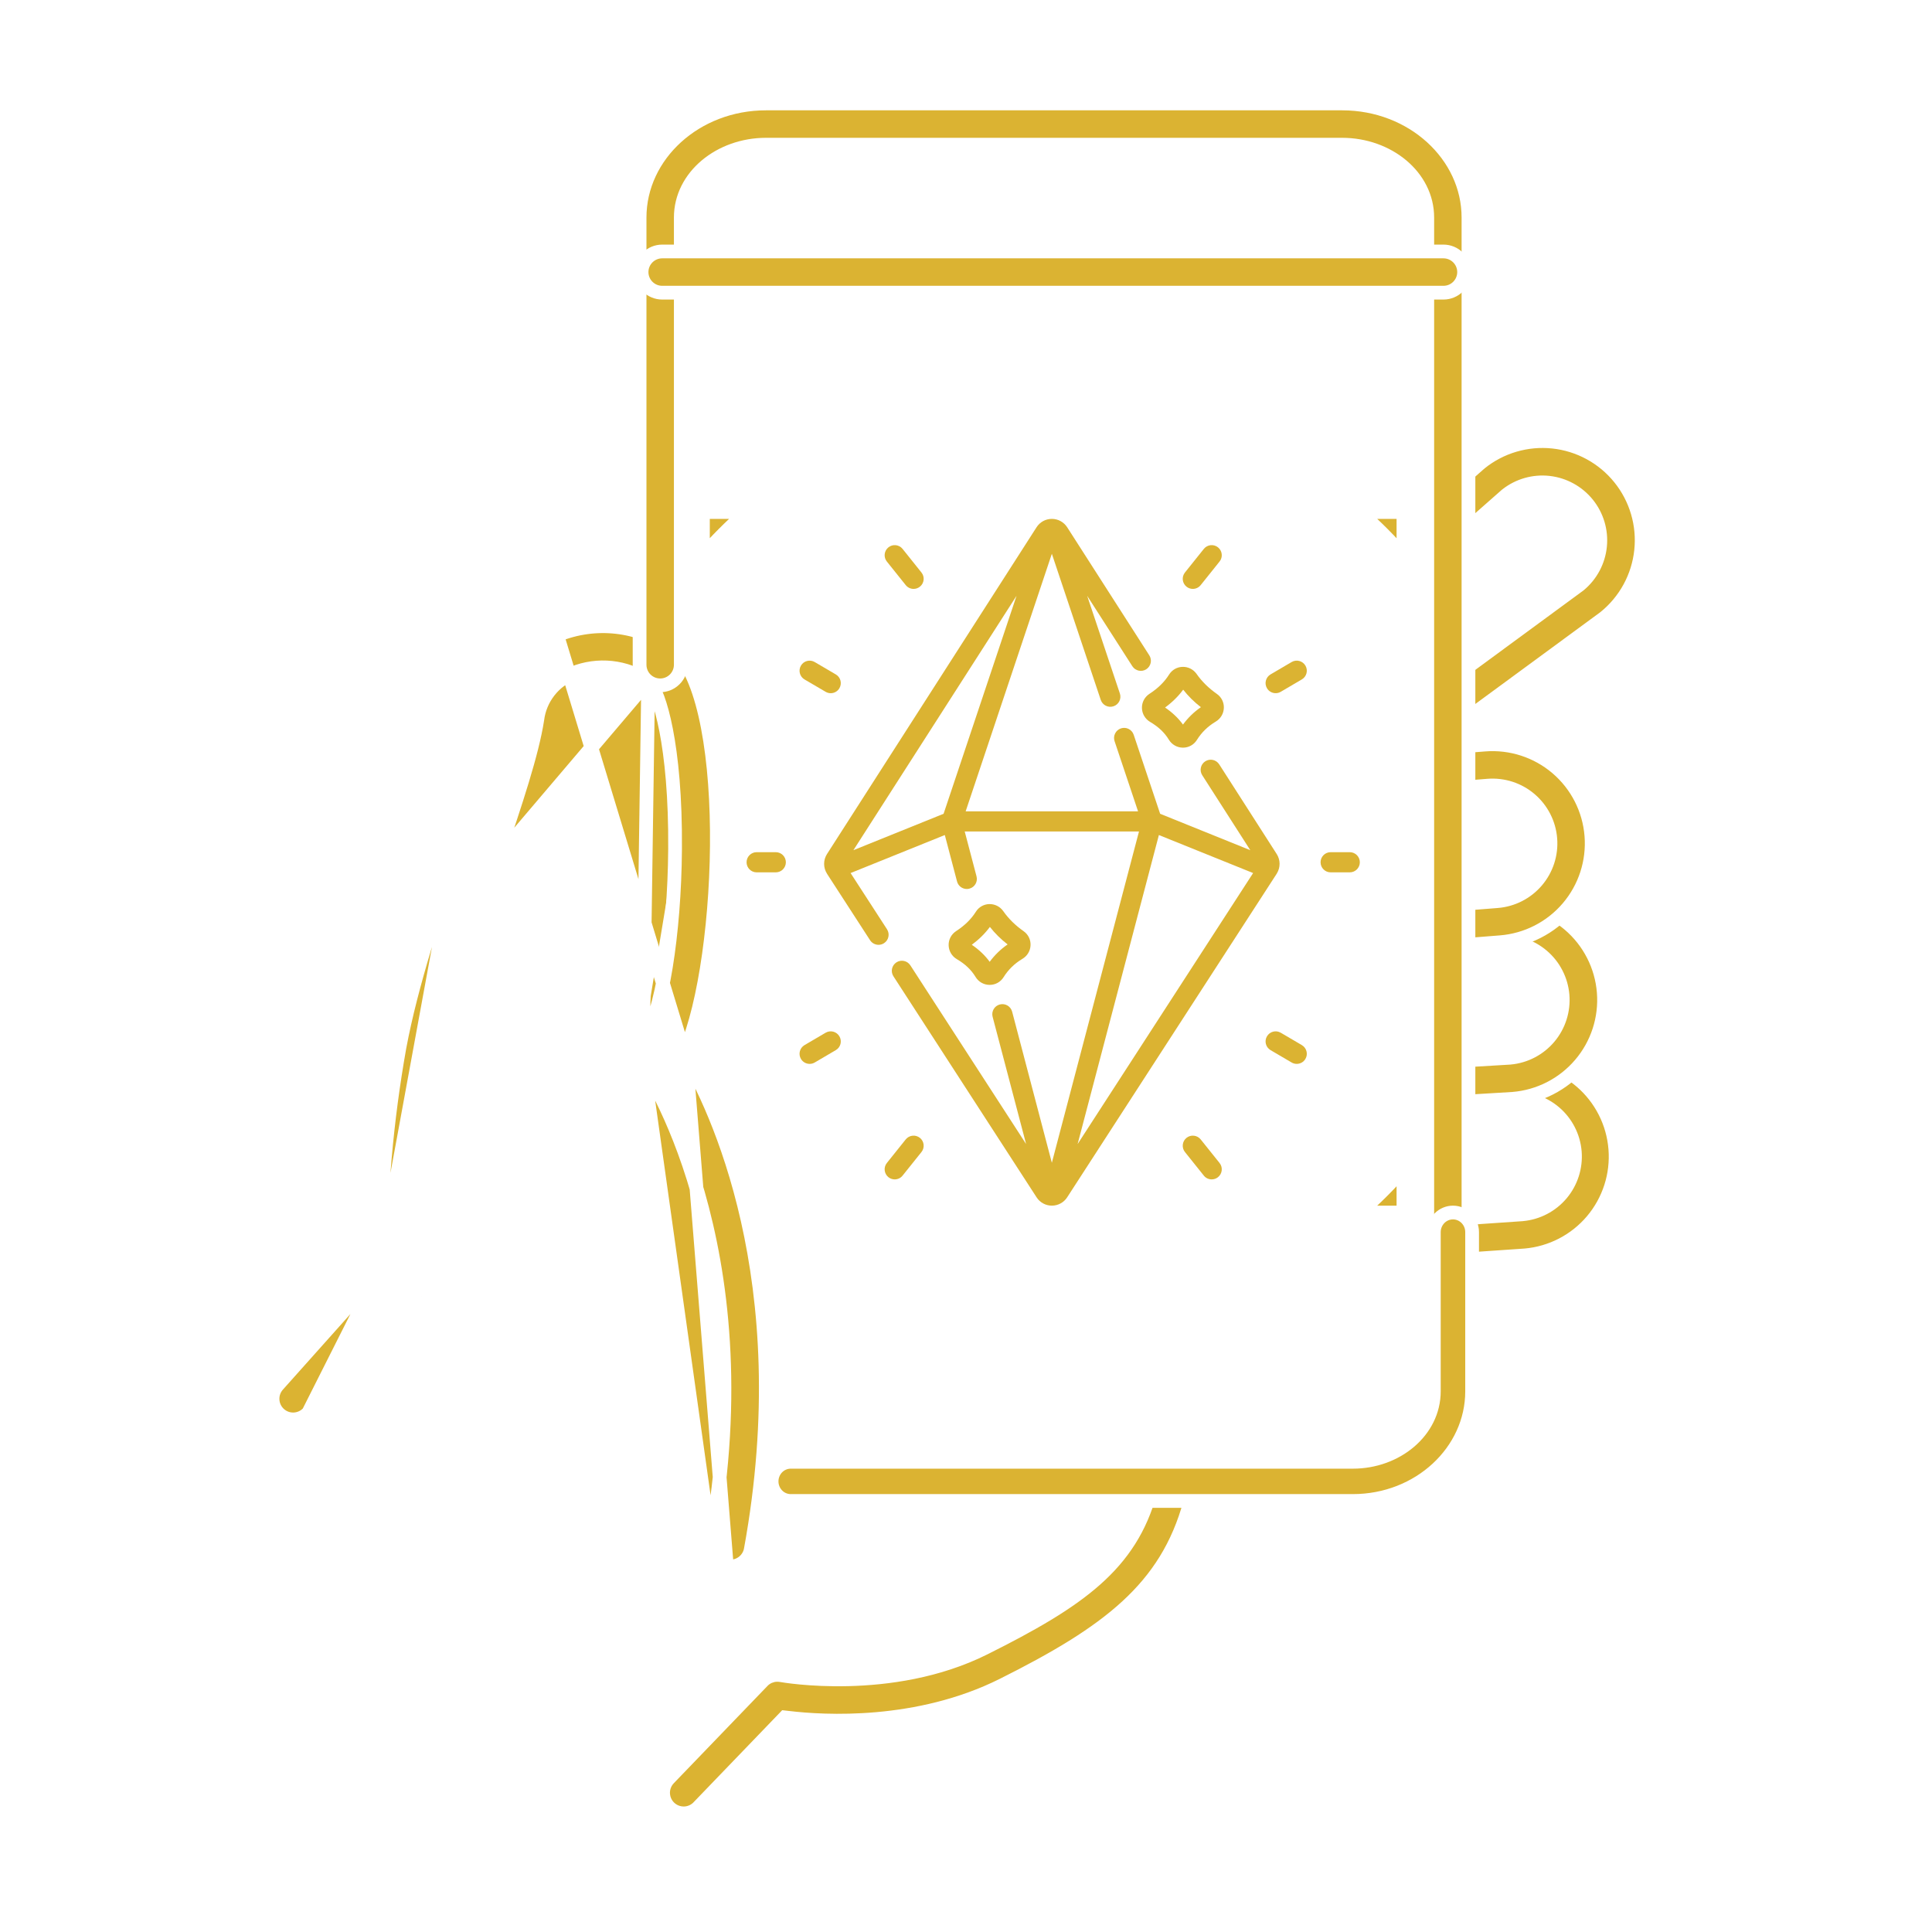 <svg xmlns="http://www.w3.org/2000/svg" width="80" height="80" viewBox="0 0 80 80" fill="none"><rect width="80" height="80" fill="white"></rect><path d="M29.409 63.859L29.409 63.859C29.389 63.97 29.391 64.083 29.414 64.192C29.438 64.302 29.483 64.406 29.547 64.498C29.61 64.59 29.692 64.669 29.786 64.729C29.88 64.79 29.985 64.832 30.095 64.852L29.409 63.859ZM29.409 63.859C31.666 51.499 26.716 44.243 26.641 44.134L26.64 44.133M29.409 63.859L26.64 44.133M26.64 44.133C26.542 43.993 26.488 43.827 26.485 43.657C26.483 43.486 26.531 43.319 26.624 43.176L26.624 43.176M26.64 44.133L26.624 43.176M26.624 43.176C27.024 42.564 27.345 41.424 27.572 40.037C27.8 38.635 27.94 36.935 27.953 35.167M26.624 43.176L26.84 28.217M26.84 28.217L26.853 28.229C26.931 28.298 26.998 28.396 27.054 28.5C27.113 28.609 27.173 28.744 27.232 28.905C27.351 29.228 27.473 29.668 27.582 30.229C27.8 31.353 27.97 32.981 27.953 35.167M26.84 28.217L26.826 28.208M26.84 28.217L26.826 28.208M27.953 35.167L27.669 35.165L27.953 35.167C27.953 35.167 27.953 35.167 27.953 35.167ZM26.826 28.208C26.378 27.902 25.861 27.711 25.322 27.653C24.783 27.595 24.238 27.671 23.736 27.873C23.339 28.03 22.991 28.29 22.73 28.627C22.468 28.963 22.302 29.363 22.249 29.786C22.032 31.195 21.358 33.205 20.561 35.576L20.561 35.576M26.826 28.208L20.561 35.576M20.561 35.576L20.557 35.587C19.685 38.185 18.687 41.154 18.216 43.687L18.216 43.689M20.561 35.576L18.216 43.689M18.216 43.689C17.68 46.732 17.423 49.817 17.448 52.907L17.448 52.907M18.216 43.689L17.448 52.907M17.448 52.907L17.448 52.911M17.448 52.907L17.448 52.911M17.448 52.911C17.453 53.128 17.375 53.339 17.231 53.501L17.443 53.69M17.448 52.911L17.443 53.69M17.443 53.69L17.231 53.501L12.774 58.489L12.774 58.489M17.443 53.69L12.774 58.489M12.774 58.489C12.699 58.573 12.609 58.641 12.508 58.69C12.407 58.738 12.297 58.767 12.186 58.773C12.074 58.779 11.962 58.764 11.856 58.727C11.75 58.69 11.653 58.632 11.569 58.557C11.486 58.483 11.418 58.392 11.369 58.292C11.32 58.191 11.292 58.081 11.286 57.969C11.279 57.857 11.295 57.745 11.332 57.64C11.369 57.534 11.427 57.436 11.501 57.353L15.663 52.693L15.735 52.612M12.774 58.489L15.735 52.612M15.735 52.612L15.735 52.504M15.735 52.612L15.735 52.504M15.735 52.504C15.735 49.443 16.003 46.387 16.539 43.373C17.031 40.727 18.043 37.714 18.944 35.032L18.944 35.032M15.735 52.504L18.944 35.032M18.944 35.032L18.956 34.997C19.675 32.854 20.368 30.793 20.563 29.522L20.563 29.522M18.944 35.032L20.563 29.522M20.563 29.522L20.564 29.519M20.563 29.522L20.564 29.519M20.564 29.519C20.664 28.81 20.948 28.14 21.388 27.576C21.828 27.011 22.409 26.572 23.072 26.302L23.072 26.302M20.564 29.519L23.072 26.302M23.072 26.302C23.848 25.985 24.692 25.868 25.525 25.961C26.358 26.055 27.153 26.356 27.839 26.837C28.124 27.043 28.386 27.384 28.618 27.859C28.85 28.332 29.044 28.92 29.2 29.596C29.512 30.949 29.666 32.625 29.683 34.372C29.718 37.875 29.205 41.588 28.386 43.476L28.328 43.608M23.072 26.302L28.328 43.608M28.328 43.608L28.401 43.733M28.328 43.608L28.401 43.733M28.401 43.733C29.592 45.763 33.132 52.972 31.088 64.167C31.052 64.363 30.948 64.54 30.795 64.668C30.642 64.796 30.449 64.866 30.25 64.866C30.198 64.866 30.146 64.861 30.095 64.852L28.401 43.733Z" fill="#DBB332" stroke="white" stroke-width="0.569"></path><path d="M28.309 75.088H28.309C28.142 75.088 27.978 75.038 27.839 74.946C27.699 74.854 27.59 74.722 27.524 74.568C27.459 74.414 27.44 74.244 27.47 74.08C27.501 73.915 27.579 73.763 27.695 73.643C27.695 73.643 27.695 73.643 27.695 73.643L31.575 69.614L31.575 69.613C31.673 69.511 31.794 69.436 31.929 69.392L31.842 69.122L31.929 69.392C32.064 69.349 32.207 69.341 32.346 69.367L32.346 69.367C32.382 69.373 33.518 69.574 35.125 69.535C36.73 69.496 38.825 69.216 40.761 68.248L40.761 68.248C44.692 66.283 46.808 64.793 47.632 61.774C47.693 61.559 47.837 61.376 48.032 61.266C48.228 61.155 48.459 61.126 48.676 61.185C48.893 61.244 49.078 61.386 49.19 61.581C49.303 61.775 49.334 62.005 49.278 62.222C48.308 65.777 45.861 67.605 41.524 69.773L41.524 69.773C37.998 71.536 34.123 71.308 32.638 71.13L32.497 71.114L32.399 71.216L28.923 74.826L28.923 74.827C28.844 74.909 28.748 74.975 28.643 75.02C28.537 75.065 28.424 75.088 28.309 75.088Z" fill="#DBB332" stroke="white" stroke-width="0.569"></path><path d="M63.026 50.282L63.026 50.282L63.032 50.281C63.662 50.225 64.245 49.921 64.653 49.437C65.06 48.953 65.26 48.327 65.209 47.696C65.157 47.065 64.858 46.48 64.377 46.069C63.896 45.657 63.272 45.453 62.641 45.499L62.639 45.499L60.651 45.657L60.651 45.657L60.65 45.657C60.538 45.666 60.425 45.653 60.318 45.619C60.211 45.585 60.112 45.53 60.026 45.457L59.842 45.674L60.026 45.457C59.941 45.384 59.87 45.295 59.819 45.195C59.768 45.095 59.737 44.986 59.728 44.874C59.719 44.762 59.733 44.649 59.767 44.542C59.802 44.436 59.858 44.337 59.931 44.252C60.004 44.166 60.093 44.096 60.193 44.045C60.294 43.995 60.403 43.964 60.515 43.956L60.515 43.956L60.516 43.956L62.503 43.799C63.584 43.722 64.65 44.075 65.472 44.781C66.293 45.487 66.802 46.49 66.887 47.57C66.973 48.65 66.628 49.72 65.928 50.547C65.228 51.373 64.231 51.889 63.152 51.983L60.01 52.199L60.008 52.199C59.99 52.201 59.971 52.201 59.951 52.201H59.951C59.729 52.202 59.517 52.116 59.357 51.962C59.198 51.808 59.105 51.598 59.097 51.377C59.09 51.156 59.169 50.94 59.317 50.776C59.465 50.612 59.672 50.512 59.893 50.497L59.893 50.497L63.026 50.282Z" fill="#DBB332" stroke="white" stroke-width="0.569"></path><path d="M62.521 43.798L62.521 43.798L62.53 43.797C63.16 43.739 63.742 43.434 64.149 42.949C64.555 42.464 64.754 41.838 64.701 41.207C64.647 40.576 64.347 39.992 63.865 39.582C63.383 39.171 62.758 38.968 62.127 39.016L62.127 39.016L60.138 39.174L60.138 39.174C59.913 39.191 59.689 39.119 59.517 38.972C59.345 38.825 59.238 38.616 59.22 38.39C59.202 38.165 59.275 37.941 59.422 37.769C59.569 37.597 59.778 37.49 60.004 37.472C60.004 37.472 60.004 37.472 60.004 37.472L61.992 37.316L61.992 37.316C63.078 37.23 64.152 37.578 64.981 38.285C65.809 38.992 66.322 39.999 66.408 41.084C66.494 42.169 66.145 43.244 65.438 44.072C64.732 44.9 63.726 45.413 62.642 45.5L60.01 45.658C59.997 45.658 59.985 45.659 59.977 45.659L59.975 45.659C59.963 45.66 59.957 45.66 59.952 45.66C59.73 45.658 59.519 45.572 59.36 45.417C59.202 45.263 59.11 45.053 59.103 44.832C59.097 44.611 59.176 44.395 59.325 44.232C59.474 44.068 59.681 43.969 59.902 43.955C59.902 43.955 59.902 43.955 59.902 43.955L62.521 43.798Z" fill="#DBB332" stroke="white" stroke-width="0.569"></path><path d="M60.071 39.176H60.071C59.85 39.176 59.638 39.091 59.479 38.938C59.32 38.785 59.226 38.576 59.218 38.356C59.209 38.136 59.286 37.92 59.433 37.756C59.579 37.591 59.784 37.489 60.004 37.472L60.004 37.472L61.993 37.315L61.993 37.315C62.307 37.29 62.613 37.204 62.894 37.061C63.174 36.918 63.424 36.721 63.629 36.481C63.833 36.242 63.989 35.964 64.086 35.664C64.183 35.365 64.22 35.049 64.195 34.735C64.171 34.421 64.084 34.115 63.941 33.834C63.798 33.554 63.601 33.304 63.361 33.099C63.122 32.895 62.844 32.739 62.545 32.642C62.245 32.545 61.929 32.508 61.615 32.532C61.615 32.532 61.615 32.532 61.615 32.532L60.021 32.658C60.021 32.658 60.021 32.658 60.021 32.658C59.796 32.675 59.574 32.602 59.403 32.455C59.231 32.309 59.125 32.1 59.107 31.875C59.09 31.65 59.162 31.427 59.308 31.255C59.454 31.084 59.662 30.976 59.886 30.957C59.886 30.957 59.887 30.957 59.887 30.957L61.481 30.831C61.481 30.831 61.481 30.831 61.481 30.831C62.566 30.746 63.641 31.095 64.469 31.801C65.297 32.508 65.811 33.515 65.896 34.6C65.982 35.686 65.633 36.761 64.926 37.589C64.22 38.417 63.213 38.93 62.127 39.016L62.127 39.016L60.144 39.173C60.135 39.173 60.128 39.174 60.121 39.174C60.1 39.175 60.086 39.176 60.071 39.176Z" fill="#DBB332" stroke="white" stroke-width="0.569"></path><path d="M59.953 30.132L59.953 30.132C59.773 30.133 59.597 30.076 59.451 29.97C59.306 29.865 59.197 29.716 59.141 29.545C59.085 29.374 59.084 29.19 59.139 29.019C59.194 28.847 59.302 28.698 59.447 28.591L59.447 28.591L65.387 24.229L65.394 24.224L65.401 24.218C65.885 23.815 66.192 23.237 66.254 22.61C66.316 21.983 66.129 21.356 65.733 20.866C65.336 20.376 64.763 20.061 64.137 19.99C63.51 19.919 62.881 20.098 62.386 20.487L62.379 20.492L62.373 20.497L60.516 22.133L60.516 22.133L60.51 22.139C60.426 22.216 60.328 22.276 60.221 22.315C60.114 22.355 60 22.372 59.886 22.366C59.773 22.36 59.661 22.332 59.558 22.283L59.435 22.539L59.558 22.283C59.456 22.233 59.364 22.164 59.288 22.078L59.077 22.265L59.288 22.078C59.213 21.992 59.156 21.893 59.12 21.785C59.083 21.677 59.069 21.562 59.078 21.449C59.087 21.335 59.118 21.224 59.17 21.123C59.223 21.022 59.295 20.932 59.382 20.859L59.382 20.859L59.388 20.854L61.265 19.2L61.265 19.2L61.268 19.198C61.273 19.192 61.28 19.187 61.293 19.176C62.14 18.492 63.224 18.173 64.306 18.288C64.843 18.345 65.362 18.507 65.836 18.765C66.309 19.023 66.727 19.371 67.066 19.791C67.405 20.21 67.658 20.692 67.81 21.209C67.963 21.726 68.012 22.268 67.955 22.804C67.898 23.34 67.736 23.86 67.478 24.334C67.22 24.807 66.871 25.225 66.452 25.564L66.452 25.564L66.449 25.566C66.441 25.573 66.432 25.58 66.42 25.589L60.458 29.967L60.458 29.967C60.312 30.075 60.135 30.133 59.953 30.132Z" fill="#DBB332" stroke="white" stroke-width="0.569"></path><path d="M59.953 52.339C59.727 52.339 59.51 52.249 59.35 52.089C59.19 51.929 59.1 51.712 59.1 51.486V9.007C59.1 7.299 57.472 5.991 55.575 5.991H31.716C29.82 5.991 28.19 7.3 28.19 9.007V27.526C28.19 27.752 28.1 27.969 27.94 28.129C27.78 28.289 27.563 28.379 27.337 28.379C27.11 28.379 26.893 28.289 26.733 28.129C26.573 27.969 26.484 27.752 26.484 27.526V9.007C26.484 6.428 28.804 4.284 31.716 4.284H55.575C58.486 4.284 60.806 6.429 60.806 9.007V51.486C60.806 51.712 60.716 51.929 60.556 52.089C60.396 52.249 60.179 52.339 59.953 52.339Z" fill="#DBB332" stroke="white" stroke-width="0.569"></path><path d="M56.02 62.152H32.743C32.534 62.152 32.333 62.068 32.184 61.916C32.035 61.764 31.95 61.557 31.95 61.341C31.95 61.124 32.035 60.917 32.184 60.765C32.333 60.614 32.534 60.53 32.743 60.53H56.02C57.826 60.53 59.372 59.261 59.372 57.613V51.019C59.372 50.802 59.457 50.596 59.606 50.444C59.755 50.292 59.956 50.208 60.164 50.208C60.373 50.208 60.574 50.292 60.723 50.444C60.872 50.596 60.957 50.802 60.957 51.019V57.613C60.957 60.095 58.764 62.152 56.02 62.152Z" fill="#DBB332" stroke="white" stroke-width="0.569"></path><path d="M59.772 12.119H27.419C27.192 12.119 26.976 12.029 26.816 11.869C26.655 11.709 26.566 11.492 26.566 11.266C26.566 11.04 26.655 10.823 26.816 10.663C26.976 10.503 27.192 10.413 27.419 10.413H59.772C59.998 10.413 60.215 10.503 60.375 10.663C60.535 10.823 60.625 11.04 60.625 11.266C60.625 11.492 60.535 11.709 60.375 11.869C60.215 12.029 59.998 12.119 59.772 12.119Z" fill="#DBB332" stroke="white" stroke-width="0.569"></path><g clip-path="url(#clip0_316_642)"><path d="M47.285 29.318C47.291 29.557 47.418 29.771 47.624 29.893C47.97 30.096 48.223 30.337 48.399 30.628C48.523 30.833 48.739 30.956 48.978 30.959C48.98 30.959 48.982 30.959 48.984 30.959C49.22 30.959 49.435 30.84 49.56 30.64C49.758 30.323 50.014 30.075 50.341 29.88C50.543 29.76 50.669 29.548 50.677 29.314C50.686 29.084 50.579 28.868 50.391 28.736C50.049 28.497 49.765 28.217 49.548 27.906C49.415 27.717 49.198 27.607 48.968 27.613C48.741 27.618 48.534 27.736 48.413 27.927C48.219 28.236 47.951 28.5 47.595 28.731C47.396 28.861 47.28 29.081 47.285 29.318ZM48.993 28.558C49.2 28.823 49.446 29.066 49.726 29.283C49.438 29.482 49.19 29.723 48.985 30.003C48.79 29.735 48.541 29.499 48.243 29.297C48.54 29.079 48.791 28.832 48.993 28.558Z" fill="#DBB332"></path><path d="M40.395 40.452C40.519 40.657 40.735 40.78 40.974 40.782C40.976 40.782 40.978 40.782 40.98 40.782C41.216 40.782 41.431 40.663 41.556 40.463C41.754 40.147 42.01 39.898 42.337 39.703C42.539 39.583 42.665 39.372 42.673 39.138C42.682 38.908 42.575 38.692 42.387 38.56C42.045 38.32 41.761 38.041 41.544 37.73C41.411 37.54 41.195 37.431 40.964 37.436C40.737 37.442 40.53 37.559 40.41 37.751C40.215 38.06 39.947 38.323 39.591 38.555C39.392 38.685 39.276 38.904 39.281 39.141C39.287 39.38 39.414 39.595 39.62 39.716C39.966 39.919 40.219 40.16 40.395 40.452ZM40.989 38.382C41.197 38.646 41.442 38.889 41.723 39.107C41.434 39.306 41.186 39.547 40.981 39.826C40.786 39.559 40.538 39.323 40.24 39.121C40.536 38.902 40.787 38.655 40.989 38.382Z" fill="#DBB332"></path><path d="M52.87 36.171C52.871 36.169 52.873 36.166 52.874 36.164C53.024 35.919 53.022 35.607 52.866 35.364L50.485 31.65C50.36 31.456 50.102 31.399 49.908 31.524C49.714 31.648 49.657 31.906 49.782 32.1L51.772 35.204L48.039 33.697L46.944 30.425C46.87 30.206 46.634 30.088 46.415 30.161C46.197 30.235 46.079 30.471 46.152 30.69L47.124 33.595H39.986L43.555 22.931L45.58 28.982C45.654 29.201 45.89 29.318 46.109 29.245C46.327 29.172 46.445 28.936 46.372 28.717L45.017 24.67L46.888 27.587C47.012 27.781 47.27 27.837 47.464 27.713C47.658 27.588 47.715 27.33 47.59 27.136L44.19 21.833C44.05 21.616 43.813 21.486 43.555 21.486C43.297 21.486 43.06 21.616 42.921 21.833L34.244 35.364C34.085 35.612 34.085 35.933 34.246 36.18L34.248 36.184C34.248 36.184 34.248 36.185 34.248 36.185L36.028 38.933C36.108 39.056 36.242 39.123 36.379 39.123C36.456 39.123 36.535 39.101 36.605 39.056C36.799 38.931 36.854 38.672 36.729 38.479L35.221 36.151L39.123 34.577L39.629 36.5C39.678 36.687 39.847 36.811 40.032 36.811C40.067 36.811 40.103 36.807 40.139 36.797C40.362 36.739 40.495 36.511 40.436 36.288L39.947 34.43H47.163L43.555 48.148L41.91 41.89C41.851 41.667 41.623 41.534 41.4 41.593C41.177 41.651 41.044 41.879 41.102 42.102L42.489 47.373L37.696 39.973C37.571 39.779 37.312 39.724 37.119 39.849C36.925 39.975 36.87 40.233 36.995 40.426L42.923 49.579C43.062 49.795 43.299 49.923 43.555 49.923C43.812 49.923 44.048 49.795 44.188 49.58L52.865 36.18C52.867 36.177 52.868 36.174 52.87 36.171ZM51.889 36.151L44.622 47.373L47.987 34.577L51.889 36.151ZM35.338 35.204L42.093 24.67L39.072 33.697L35.338 35.204Z" fill="#DBB332"></path><path d="M37.504 24.228C37.586 24.331 37.708 24.385 37.83 24.385C37.922 24.385 38.014 24.355 38.091 24.293C38.271 24.149 38.3 23.887 38.156 23.707L37.374 22.729C37.23 22.549 36.967 22.52 36.788 22.664C36.608 22.808 36.578 23.071 36.722 23.251L37.504 24.228Z" fill="#DBB332"></path><path d="M33.313 28.134L34.187 28.646C34.254 28.685 34.326 28.704 34.398 28.704C34.541 28.704 34.681 28.63 34.758 28.498C34.875 28.299 34.809 28.043 34.61 27.927L33.736 27.414C33.538 27.297 33.282 27.363 33.165 27.562C33.048 27.761 33.115 28.017 33.313 28.134Z" fill="#DBB332"></path><path d="M38.091 47.116C37.911 46.972 37.648 47.001 37.504 47.181L36.722 48.158C36.578 48.338 36.608 48.601 36.788 48.745C36.864 48.806 36.956 48.836 37.048 48.836C37.17 48.836 37.292 48.783 37.374 48.68L38.156 47.703C38.3 47.523 38.271 47.26 38.091 47.116Z" fill="#DBB332"></path><path d="M34.187 42.763L33.313 43.276C33.115 43.393 33.048 43.648 33.165 43.847C33.243 43.98 33.382 44.053 33.525 44.053C33.597 44.053 33.67 44.035 33.736 43.996L34.61 43.483C34.809 43.366 34.875 43.111 34.758 42.912C34.642 42.713 34.386 42.646 34.187 42.763Z" fill="#DBB332"></path><path d="M32.123 35.287H31.331C31.101 35.287 30.914 35.474 30.914 35.705C30.914 35.935 31.101 36.122 31.331 36.122H32.123C32.354 36.122 32.541 35.935 32.541 35.705C32.541 35.474 32.354 35.287 32.123 35.287Z" fill="#DBB332"></path><path d="M49.131 24.293C49.208 24.355 49.3 24.385 49.392 24.385C49.514 24.385 49.636 24.331 49.718 24.228L50.5 23.251C50.644 23.071 50.614 22.808 50.434 22.664C50.254 22.52 49.992 22.549 49.848 22.729L49.066 23.706C48.922 23.887 48.951 24.149 49.131 24.293Z" fill="#DBB332"></path><path d="M53.484 27.413L52.61 27.926C52.412 28.043 52.345 28.299 52.462 28.497C52.539 28.63 52.679 28.703 52.822 28.703C52.894 28.703 52.967 28.685 53.033 28.646L53.907 28.133C54.105 28.016 54.172 27.76 54.055 27.562C53.938 27.363 53.682 27.296 53.484 27.413Z" fill="#DBB332"></path><path d="M49.718 47.181C49.574 47.001 49.311 46.972 49.131 47.116C48.951 47.26 48.922 47.523 49.066 47.703L49.848 48.68C49.93 48.783 50.051 48.836 50.174 48.836C50.265 48.836 50.358 48.806 50.434 48.745C50.614 48.601 50.644 48.338 50.5 48.158L49.718 47.181Z" fill="#DBB332"></path><path d="M53.907 43.276L53.033 42.763C52.834 42.646 52.579 42.713 52.462 42.912C52.345 43.11 52.412 43.366 52.61 43.483L53.484 43.996C53.55 44.035 53.623 44.053 53.695 44.053C53.838 44.053 53.977 43.98 54.055 43.847C54.172 43.648 54.105 43.393 53.907 43.276Z" fill="#DBB332"></path><path d="M55.891 35.287H55.099C54.868 35.287 54.682 35.474 54.682 35.705C54.682 35.935 54.868 36.122 55.099 36.122H55.891C56.121 36.122 56.308 35.935 56.308 35.705C56.308 35.474 56.121 35.287 55.891 35.287Z" fill="#DBB332"></path><circle cx="43.609" cy="35.705" r="19.995" stroke="#DBB332" stroke-width="0.889"></circle></g><defs><clipPath id="clip0_316_642"><rect width="28.438" height="28.438" fill="white" transform="translate(29.391 21.486)"></rect></clipPath></defs></svg>
